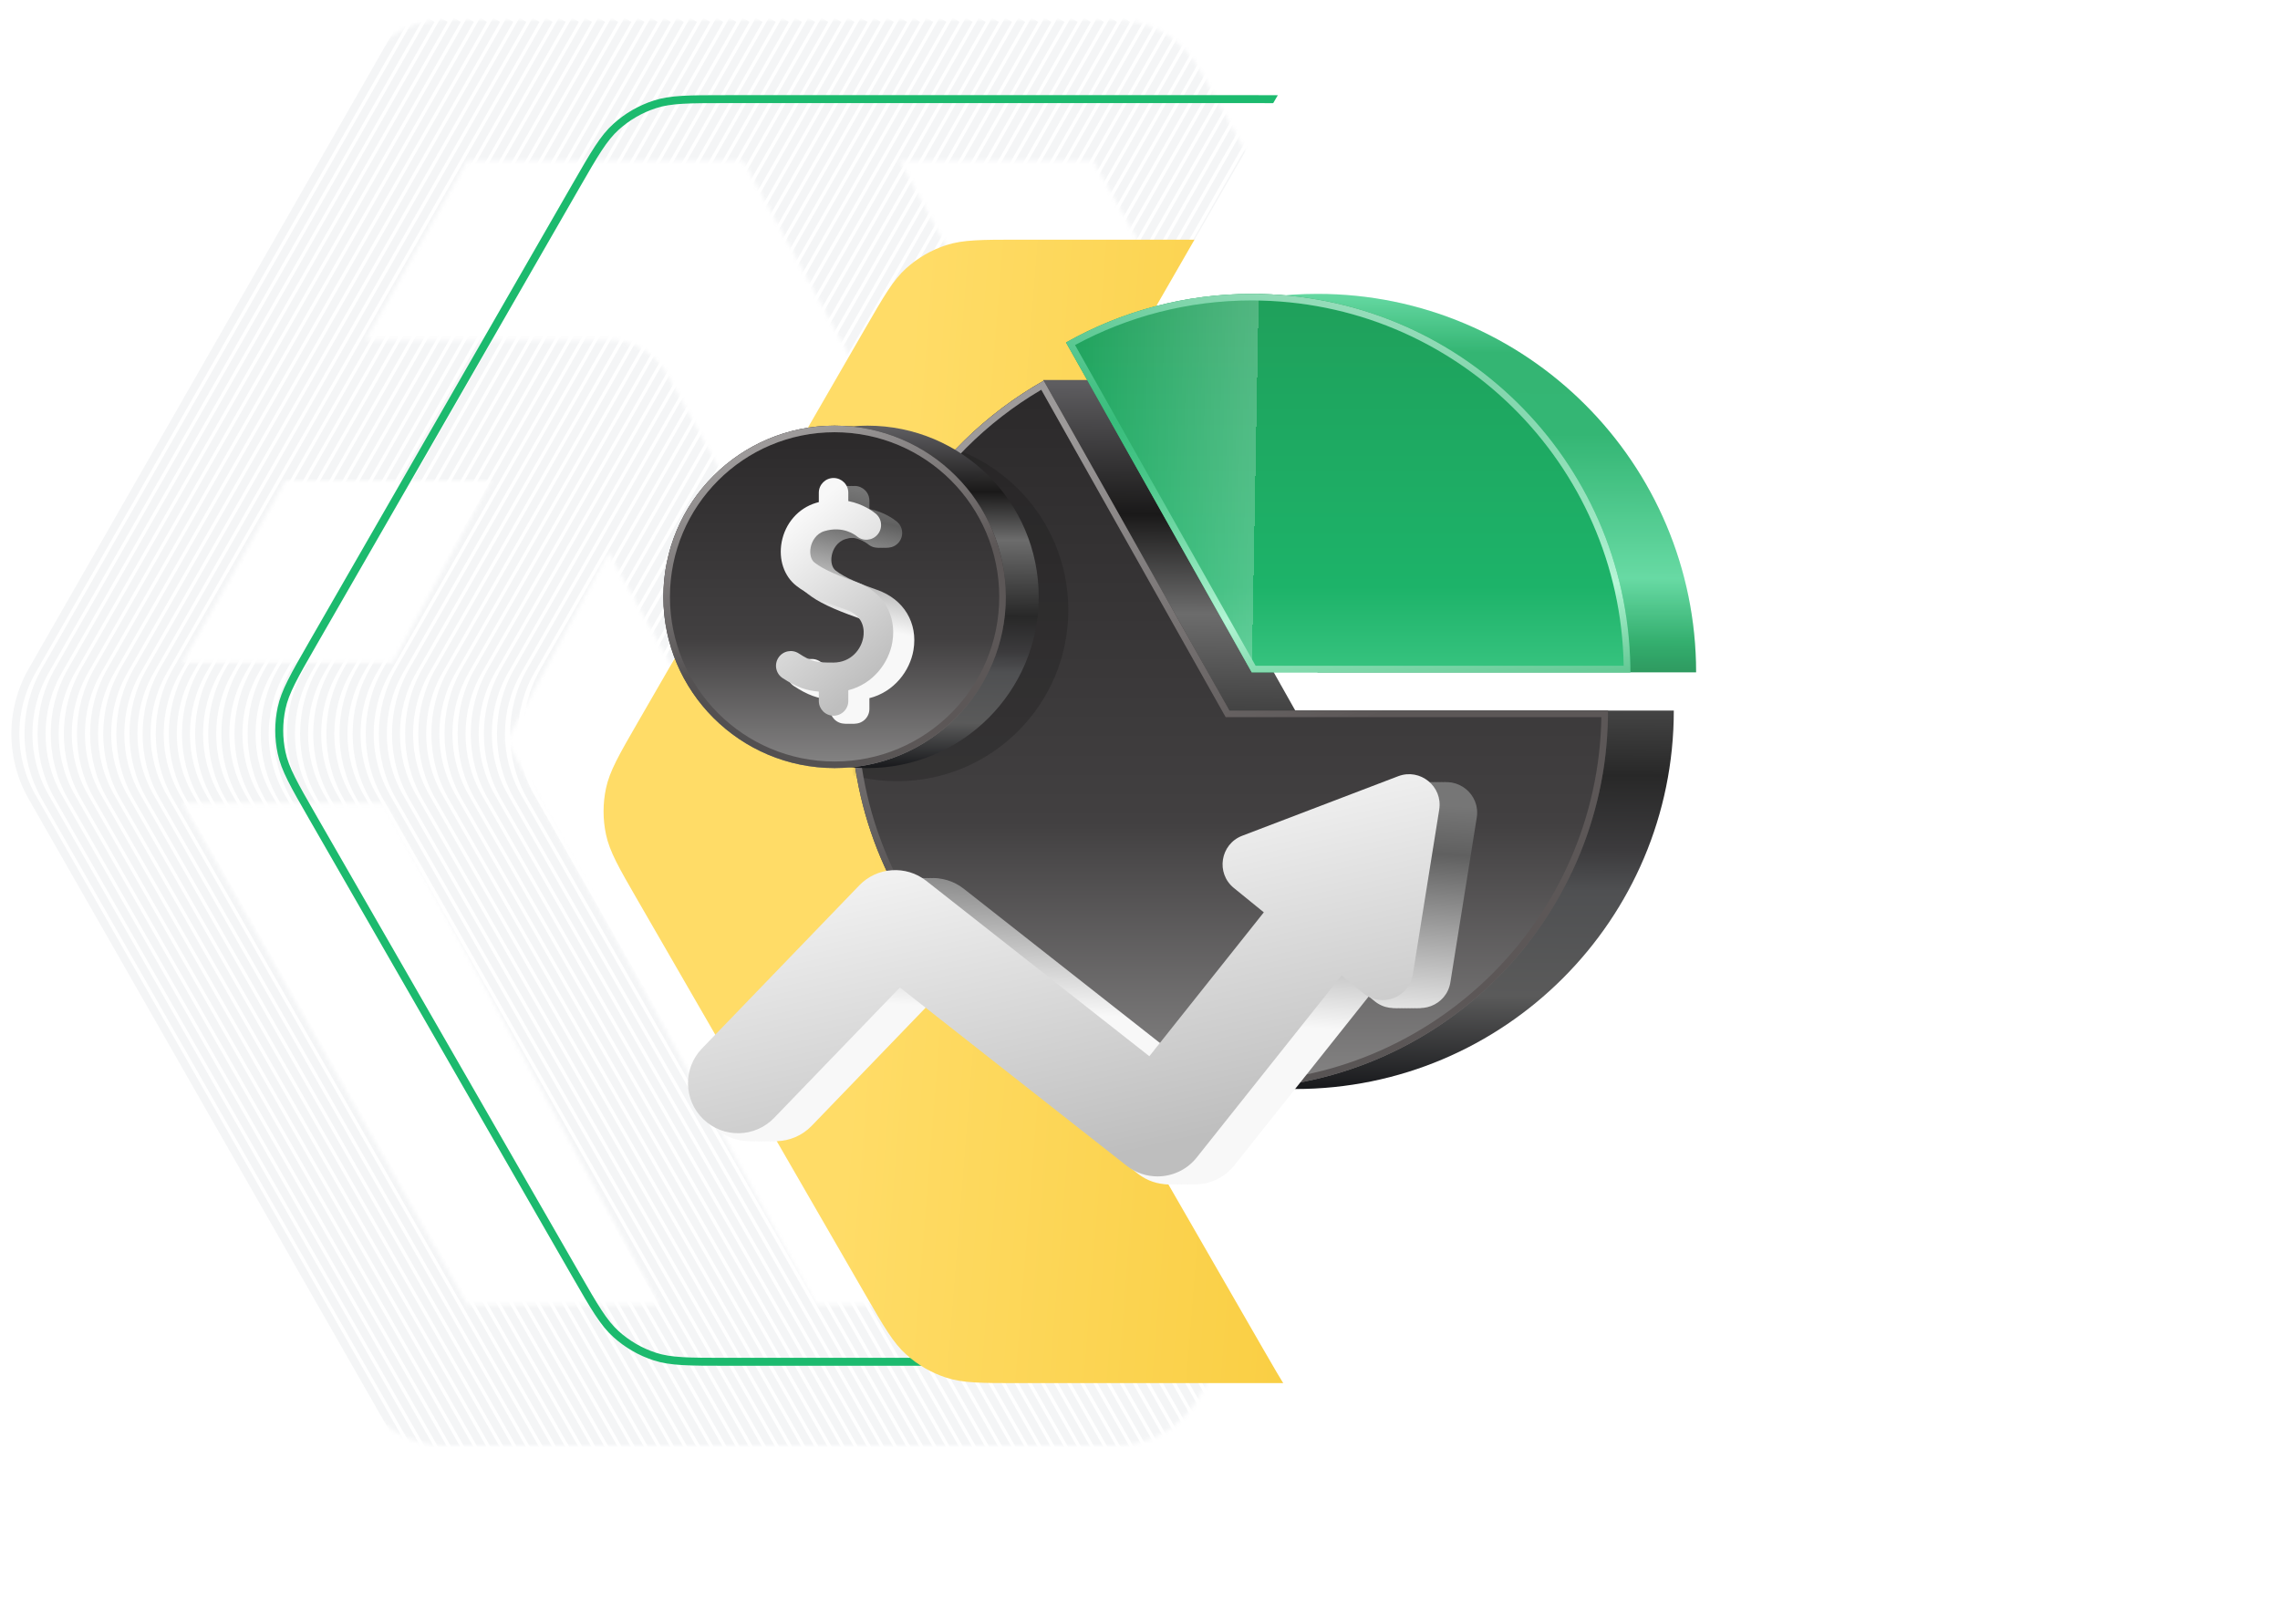 <svg width="574" height="409" viewBox="0 0 574 409" fill="none" xmlns="http://www.w3.org/2000/svg">
<mask id="mask0" mask-type="alpha" maskUnits="userSpaceOnUse" x="0" y="5" width="392" height="359">
<path fill-rule="evenodd" clip-rule="evenodd" d="M346.192 166.772L275.231 40.457L226.496 40.457C234.784 55.69 245.649 75.716 256.461 95.666C267.332 115.725 278.154 135.714 286.258 150.688C289.727 157.097 292.697 162.587 294.961 166.772L346.192 166.772ZM265.145 184.273C262.869 180.067 259.862 174.51 256.342 168.006C248.24 153.036 237.421 133.053 226.555 113.002C215.687 92.949 204.775 72.835 196.485 57.6C192.75 50.735 189.553 44.873 187.135 40.457L117.661 40.457L92.078 85.516L152.963 85.516C159.209 85.516 164.979 88.972 168.088 94.576L241.782 227.419L265.145 184.273ZM271.117 245.811L294.716 202.228L346.192 202.228L321.708 245.811L271.117 245.811ZM301.789 281.268L242.246 281.268C235.988 281.268 230.209 277.806 227.095 272.192C227.095 272.192 227.095 272.192 227.095 272.192L153.229 139.039L127.524 186.512L205.468 328.543L275.231 328.543L301.789 281.268ZM166.048 328.543L96.728 202.228L45.945 202.228L117.661 328.543L166.048 328.543ZM45.945 166.772L98.919 166.772L123.717 120.973L71.947 120.973L45.945 166.772ZM182.492 32.062C182.49 32.058 182.512 32.094 182.563 32.182C182.519 32.109 182.493 32.065 182.492 32.062ZM388.713 171.883C393.096 179.684 393.096 189.316 388.713 197.117L301.983 351.502C297.636 359.239 289.638 364 280.986 364L111.937 364C103.325 364 95.357 359.283 90.996 351.602L3.343 197.217C-1.114 189.366 -1.114 179.634 3.343 171.783L90.996 17.398C95.357 9.717 103.325 5 111.937 5L280.986 5C289.638 5 297.636 9.761 301.983 17.498L388.713 171.883Z" fill="#F7F7F7"/>
</mask>
<g mask="url(#mask0)">
<path d="M101.908 365L8.071 200.652C2.451 190.808 2.457 178.725 8.089 168.887L101.908 5M105.213 365L11.376 200.652C5.755 190.808 5.762 178.725 11.394 168.887L105.213 5M108.517 365L14.68 200.652C9.059 190.808 9.066 178.725 14.698 168.887L108.517 5M111.822 365L17.984 200.652C12.364 190.808 12.371 178.725 18.002 168.887L111.822 5M115.126 365L21.289 200.652C15.668 190.808 15.675 178.725 21.307 168.887L115.126 5M118.43 365L24.593 200.652C18.973 190.808 18.979 178.725 24.611 168.887L118.43 5M121.735 365L27.898 200.652C22.277 190.808 22.284 178.725 27.916 168.887L121.735 5M125.039 365L31.202 200.652C25.581 190.808 25.588 178.725 31.22 168.887L125.039 5M128.344 365L34.506 200.652C28.886 190.808 28.893 178.725 34.524 168.887L128.344 5M131.648 365L37.811 200.652C32.19 190.808 32.197 178.725 37.829 168.887L131.648 5M134.952 365L41.115 200.652C35.495 190.808 35.501 178.725 41.133 168.887L134.952 5M138.257 365L44.42 200.652C38.799 190.808 38.806 178.725 44.438 168.887L138.257 5M141.561 365L47.724 200.652C42.103 190.808 42.11 178.725 47.742 168.887L141.561 5M144.866 365L51.028 200.652C45.408 190.808 45.415 178.725 51.046 168.887L144.866 5M148.17 365L54.333 200.652C48.712 190.808 48.719 178.725 54.351 168.887L148.17 5M151.474 365L57.637 200.652C52.017 190.808 52.023 178.725 57.655 168.887L151.474 5M154.779 365L60.942 200.652C55.321 190.808 55.328 178.725 60.96 168.887L154.779 5M158.083 365L64.246 200.652C58.625 190.808 58.632 178.725 64.264 168.887L158.083 5M161.388 365L67.55 200.652C61.93 190.808 61.937 178.725 67.568 168.887L161.388 5M164.692 365L70.855 200.652C65.234 190.808 65.241 178.725 70.873 168.887L164.692 5M167.996 365L74.159 200.652C68.539 190.808 68.545 178.725 74.177 168.887L167.996 5M171.301 365L77.464 200.652C71.843 190.808 71.85 178.725 77.482 168.887L171.301 5M174.605 365L80.768 200.652C75.147 190.808 75.154 178.725 80.786 168.887L174.605 5M177.91 365L84.072 200.652C78.452 190.808 78.459 178.725 84.09 168.887L177.91 5M181.214 365L87.377 200.652C81.756 190.808 81.763 178.725 87.395 168.887L181.214 5M184.518 365L90.681 200.652C85.061 190.808 85.067 178.725 90.699 168.887L184.518 5M187.823 365L93.986 200.652C88.365 190.808 88.372 178.725 94.004 168.887L187.823 5M191.127 365L97.29 200.652C91.669 190.808 91.676 178.725 97.308 168.887L191.127 5M194.432 365L100.594 200.652C94.974 190.808 94.981 178.725 100.612 168.887L194.432 5M197.736 365L103.899 200.652C98.278 190.808 98.285 178.725 103.917 168.887L197.736 5M201.04 365L107.203 200.652C101.583 190.808 101.589 178.725 107.221 168.887L201.04 5M204.345 365L110.508 200.652C104.887 190.808 104.894 178.725 110.526 168.887L204.345 5M207.649 365L113.812 200.652C108.191 190.808 108.198 178.725 113.83 168.887L207.649 5M210.954 365L117.116 200.652C111.496 190.808 111.503 178.725 117.134 168.887L210.954 5M214.258 365L120.421 200.652C114.8 190.808 114.807 178.725 120.439 168.887L214.258 5M217.562 365L123.725 200.652C118.105 190.808 118.111 178.725 123.743 168.887L217.562 5M220.867 365L127.03 200.652C121.409 190.808 121.416 178.725 127.048 168.887L220.867 5M224.171 365L130.334 200.652C124.713 190.808 124.72 178.725 130.352 168.887L224.171 5M227.476 365L133.638 200.652C128.018 190.808 128.025 178.725 133.656 168.887L227.476 5M230.78 365L136.943 200.652C131.322 190.808 131.329 178.725 136.961 168.887L230.78 5M234.084 365L140.247 200.652C134.627 190.808 134.633 178.725 140.265 168.887L234.084 5M237.389 365L143.552 200.652C137.931 190.808 137.938 178.725 143.57 168.887L237.389 5M240.693 365L146.856 200.652C141.235 190.808 141.242 178.725 146.874 168.887L240.693 5M243.998 365L150.16 200.652C144.54 190.808 144.547 178.725 150.178 168.887L243.998 5M247.302 365L153.465 200.652C147.844 190.808 147.851 178.725 153.483 168.887L247.302 5M250.606 365L156.769 200.652C151.149 190.808 151.155 178.725 156.787 168.887L250.606 5M253.911 365L160.074 200.652C154.453 190.808 154.46 178.725 160.092 168.887L253.911 5M257.215 365L163.378 200.652C157.757 190.808 157.764 178.725 163.396 168.887L257.215 5M260.52 365L166.682 200.652C161.062 190.808 161.069 178.725 166.7 168.887L260.52 5M263.824 365L169.987 200.652C164.366 190.808 164.373 178.725 170.005 168.887L263.824 5M267.128 365L173.291 200.652C167.671 190.808 167.677 178.725 173.309 168.887L267.128 5M270.433 365L176.596 200.652C170.975 190.808 170.982 178.725 176.614 168.887L270.433 5M273.737 365L179.9 200.652C174.279 190.808 174.286 178.725 179.918 168.887L273.737 5M277.042 365L183.204 200.652C177.584 190.808 177.591 178.725 183.222 168.887L277.042 5M280.346 365L186.509 200.652C180.888 190.808 180.895 178.725 186.527 168.887L280.346 5M283.65 365L189.813 200.652C184.193 190.808 184.199 178.725 189.831 168.887L283.65 5M286.955 365L193.118 200.652C187.497 190.808 187.504 178.725 193.136 168.887L286.955 5M290.259 365L196.422 200.652C190.801 190.808 190.808 178.725 196.44 168.887L290.259 5M293.564 365L199.726 200.652C194.106 190.808 194.113 178.725 199.744 168.887L293.564 5M296.868 365L203.031 200.652C197.41 190.808 197.417 178.725 203.049 168.887L296.868 5M300.172 365L206.335 200.652C200.715 190.808 200.721 178.725 206.353 168.887L300.172 5M303.477 365L209.64 200.652C204.019 190.808 204.026 178.725 209.658 168.887L303.477 5M306.781 365L212.944 200.652C207.323 190.808 207.33 178.725 212.962 168.887L306.781 5M310.086 365L216.248 200.652C210.628 190.808 210.635 178.725 216.266 168.887L310.086 5M313.39 365L219.553 200.652C213.932 190.808 213.939 178.725 219.571 168.887L313.39 5M316.694 365L222.857 200.652C217.237 190.808 217.243 178.725 222.875 168.887L316.694 5M319.999 365L226.162 200.652C220.541 190.808 220.548 178.725 226.18 168.887L319.999 5M323.303 365L229.466 200.652C223.845 190.808 223.852 178.725 229.484 168.887L323.303 5M326.608 365L232.77 200.652C227.15 190.808 227.157 178.725 232.788 168.887L326.608 5M329.912 365L236.075 200.652C230.454 190.808 230.461 178.725 236.093 168.887L329.912 5M333.216 365L239.379 200.652C233.759 190.808 233.765 178.725 239.397 168.887L333.216 5M336.521 365L242.684 200.652C237.063 190.808 237.07 178.725 242.702 168.887L336.521 5M339.825 365L245.988 200.652C240.367 190.808 240.374 178.725 246.006 168.887L339.825 5M343.13 365L249.292 200.652C243.672 190.808 243.679 178.725 249.31 168.887L343.13 5M346.434 365L252.597 200.652C246.976 190.808 246.983 178.725 252.615 168.887L346.434 5M349.738 365L255.901 200.652C250.281 190.808 250.287 178.725 255.919 168.887L349.738 5M353.043 365L259.206 200.652C253.585 190.808 253.592 178.725 259.224 168.887L353.043 5M356.347 365L262.51 200.652C256.889 190.808 256.896 178.725 262.528 168.887L356.347 5M359.652 365L265.814 200.652C260.194 190.808 260.201 178.725 265.832 168.887L359.652 5M362.956 365L269.119 200.652C263.498 190.808 263.505 178.725 269.137 168.887L362.956 5M366.26 365L272.423 200.652C266.803 190.808 266.809 178.725 272.441 168.887L366.26 5M369.565 365L275.728 200.652C270.107 190.808 270.114 178.725 275.746 168.887L369.565 5M372.869 365L279.032 200.652C273.411 190.808 273.418 178.725 279.05 168.887L372.869 5M376.174 365L282.336 200.652C276.716 190.808 276.723 178.725 282.354 168.887L376.174 5M379.478 365L285.641 200.652C280.02 190.808 280.027 178.725 285.659 168.887L379.478 5M382.782 365L288.945 200.652C283.325 190.808 283.331 178.725 288.963 168.887L382.782 5M386.087 365L292.25 200.652C286.629 190.808 286.636 178.725 292.268 168.887L386.087 5M389.391 365L295.554 200.652C289.933 190.808 289.94 178.725 295.572 168.887L389.391 5M392.696 365L298.858 200.652C293.238 190.808 293.245 178.725 298.876 168.887L392.696 5M396 365L302.163 200.652C296.542 190.808 296.549 178.725 302.181 168.887L396 5" stroke="#5C677D" stroke-opacity="0.07" stroke-width="2"/>
</g>
<path d="M354.61 46.926L354.61 46.927L420.839 162.094C425.552 170.29 427.788 174.2 428.663 178.333C429.445 182.022 429.445 185.835 428.663 189.524C427.788 193.657 425.552 197.567 420.839 205.763L354.61 320.93C349.87 329.173 347.602 333.094 344.45 335.939C341.637 338.478 338.32 340.397 334.716 341.57C330.679 342.884 326.149 342.896 316.641 342.896L182.908 342.896C173.4 342.896 168.87 342.884 164.833 341.57C161.229 340.397 157.912 338.478 155.099 335.939C151.947 333.094 149.679 329.173 144.939 320.93L78.71 205.763C73.997 197.567 71.761 193.657 70.886 189.524C70.104 185.835 70.104 182.022 70.886 178.333C71.761 174.2 73.997 170.29 78.71 162.094L144.939 46.927C149.679 38.684 151.947 34.763 155.099 31.918C157.912 29.379 161.229 27.46 164.833 26.287C168.87 24.973 173.4 24.962 182.908 24.962L316.641 24.962C326.149 24.962 330.679 24.973 334.716 26.287C338.32 27.46 341.637 29.379 344.45 31.918C347.591 34.753 349.854 38.657 354.56 46.84C354.577 46.869 354.593 46.897 354.61 46.926Z" stroke="#1CBA6E" stroke-width="2"/>
<g filter="url(#filter0_d)">
<path d="M217.788 305.861L160.55 206.704C155.84 198.544 153.485 194.464 152.563 190.127C151.747 186.29 151.747 182.324 152.563 178.486C153.485 174.149 155.84 170.069 160.55 161.91L217.788 62.752C222.499 54.59 224.855 50.51 228.151 47.542C231.067 44.916 234.502 42.932 238.234 41.719C242.452 40.349 247.164 40.349 256.588 40.349L366.754 40.349C376.177 40.349 380.889 40.349 385.107 41.719C388.839 42.932 392.275 44.916 395.191 47.542C398.487 50.51 400.842 54.59 405.553 62.752L462.792 161.91C467.502 170.069 469.857 174.149 470.779 178.486C471.594 182.323 471.594 186.29 470.779 190.127C469.857 194.464 467.502 198.544 462.792 206.704L405.553 305.861C400.842 314.023 398.487 318.104 395.191 321.071C392.275 323.697 388.839 325.681 385.107 326.894C380.889 328.264 376.177 328.264 366.754 328.264L256.588 328.264C247.164 328.264 242.452 328.264 238.234 326.894C234.502 325.681 231.067 323.697 228.151 321.071C224.855 318.104 222.499 314.023 217.788 305.861L217.788 305.861Z" fill="url(#paint0_linear)"/>
</g>
<path d="M317.82 339.348L243.657 210.548C238.297 201.24 235.617 196.585 234.568 191.639C233.64 187.262 233.64 182.738 234.568 178.361C235.617 173.415 238.297 168.76 243.657 159.452L317.82 30.652C323.2 21.307 325.89 16.635 329.658 13.237C332.992 10.23 336.921 7.958 341.191 6.57C346.016 5 351.407 5 362.19 5L522.116 5C540.037 5 548.998 5 555.843 8.488C561.864 11.556 566.76 16.451 569.828 22.472C573.316 29.317 573.316 38.278 573.316 56.2L573.316 185L573.316 313.8C573.316 331.722 573.316 340.683 569.828 347.528C566.76 353.549 561.864 358.444 555.843 361.512C548.998 365 540.037 365 522.116 365L362.19 365C351.407 365 346.016 365 341.191 363.43C336.921 362.042 332.992 359.77 329.658 356.763C325.89 353.365 323.2 348.693 317.82 339.348Z" fill="white"/>
<path d="M421.388 178.913C421.388 231.546 378.723 274.211 326.09 274.211C273.462 274.211 230.797 231.546 230.797 178.913C230.797 143.276 250.36 112.208 279.331 95.862L326.09 178.913H421.388Z" fill="url(#paint1_linear)"/>
<path d="M262.637 95.68H279.198L287.892 109.757L263.879 116.381L262.637 95.68Z" fill="url(#paint2_linear)"/>
<path d="M404.828 178.913C404.828 231.546 362.163 274.211 309.53 274.211C256.903 274.211 214.237 231.546 214.237 178.913C214.237 143.277 233.8 112.208 262.771 95.862L309.53 178.913H404.828Z" fill="url(#paint3_linear)"/>
<mask id="mask1" mask-type="alpha" maskUnits="userSpaceOnUse" x="214" y="95" width="191" height="180">
<path d="M404.828 178.913C404.828 231.546 362.163 274.211 309.53 274.211C256.903 274.211 214.237 231.546 214.237 178.913C214.237 143.277 233.8 112.208 262.771 95.862L309.53 178.913H404.828Z" fill="url(#paint4_linear)"/>
</mask>
<g mask="url(#mask1)">
<path d="M225.844 196.711C249.653 196.711 268.954 177.409 268.954 153.6C268.954 129.791 249.653 110.49 225.844 110.49C202.034 110.49 182.733 129.791 182.733 153.6C182.733 177.409 202.034 196.711 225.844 196.711Z" fill="#171717" fill-opacity="0.25"/>
</g>
<path fill-rule="evenodd" clip-rule="evenodd" d="M309.53 178.913L262.771 95.862C262.29 96.133 261.812 96.409 261.336 96.688C233.156 113.241 214.237 143.868 214.237 178.913C214.237 231.546 256.903 274.211 309.53 274.211C361.61 274.211 403.93 232.438 404.814 180.569C404.824 180.018 404.828 179.466 404.828 178.913H309.53ZM403.158 180.569H308.562L262.149 98.132C234.469 114.403 215.893 144.49 215.893 178.913C215.893 230.631 257.817 272.555 309.53 272.555C360.696 272.555 402.274 231.523 403.158 180.569Z" fill="url(#paint5_linear)"/>
<path fill-rule="evenodd" clip-rule="evenodd" d="M309.53 178.913L262.771 95.862C262.29 96.133 261.812 96.409 261.336 96.688C233.156 113.241 214.237 143.868 214.237 178.913C214.237 231.546 256.903 274.211 309.53 274.211C361.61 274.211 403.93 232.438 404.814 180.569C404.824 180.018 404.828 179.466 404.828 178.913H309.53ZM403.158 180.569H308.562L262.149 98.132C234.469 114.403 215.893 144.49 215.893 178.913C215.893 230.631 257.817 272.555 309.53 272.555C360.696 272.555 402.274 231.523 403.158 180.569Z" fill="url(#paint6_linear)"/>
<path d="M427 169.293H331.703L284.943 86.242C298.758 78.447 314.711 74 331.703 74C384.335 73.999 427 116.665 427 169.293Z" fill="url(#paint7_linear)"/>
<path d="M427 169.293H331.703L284.943 86.242C298.758 78.447 314.711 74 331.703 74C384.335 73.999 427 116.665 427 169.293Z" fill="white" fill-opacity="0.1"/>
<path d="M410.44 169.293H315.142L268.383 86.242C282.198 78.447 298.151 74 315.142 74C367.775 73.999 410.44 116.665 410.44 169.293Z" fill="url(#paint8_linear)"/>
<path d="M410.44 169.293H315.142L268.383 86.242C282.198 78.447 298.151 74 315.142 74C367.775 73.999 410.44 116.665 410.44 169.293Z" fill="url(#paint9_linear)" fill-opacity="0.23"/>
<path fill-rule="evenodd" clip-rule="evenodd" d="M410.426 167.637C409.542 115.773 367.222 73.999 315.142 74C298.742 74 283.309 78.143 269.832 85.441C269.397 85.676 268.965 85.915 268.534 86.157C268.483 86.185 268.433 86.213 268.383 86.242L315.142 169.293H410.44C410.44 168.739 410.435 168.187 410.426 167.637ZM408.769 167.637C407.886 116.687 366.307 75.656 315.142 75.656C299.034 75.656 283.88 79.722 270.645 86.884L316.11 167.637H408.769Z" fill="url(#paint10_linear)"/>
<path fill-rule="evenodd" clip-rule="evenodd" d="M410.426 167.637C409.542 115.773 367.222 73.999 315.142 74C298.742 74 283.309 78.143 269.832 85.441C269.397 85.676 268.965 85.915 268.534 86.157C268.483 86.185 268.433 86.213 268.383 86.242L315.142 169.293H410.44C410.44 168.739 410.435 168.187 410.426 167.637ZM408.769 167.637C407.886 116.687 366.307 75.656 315.142 75.656C299.034 75.656 283.88 79.722 270.645 86.884L316.11 167.637H408.769Z" fill="url(#paint11_linear)"/>
<g filter="url(#filter1_d)">
<path d="M352.82 195.452L313.566 210.438C308.034 212.55 306.863 219.858 311.458 223.593L319 229.723L290.179 265.953L234.01 221.786C228.924 217.788 221.637 218.287 217.145 222.945L177.567 263.987C172.734 268.998 172.879 276.978 177.89 281.81C182.901 286.643 190.881 286.498 195.713 281.487L227.383 248.645L284.449 293.518C286.758 295.334 289.505 296.215 292.232 296.215C295.942 296.214 299.618 294.584 302.105 291.456L338.564 245.623L344.068 250.097C348.663 253.832 355.579 251.191 356.515 245.344L363.158 203.855C364.095 198.009 358.352 193.341 352.82 195.452Z" fill="url(#paint12_linear)"/>
<path d="M353.648 195.452L314.395 210.438C308.862 212.55 307.691 219.858 312.286 223.593L319.828 229.723L291.007 265.953L234.838 221.786C229.752 217.788 222.465 218.287 217.973 222.945L178.395 263.987C173.562 268.998 173.707 276.978 178.719 281.81C183.729 286.643 191.709 286.498 196.541 281.487L228.211 248.645L285.277 293.518C287.586 295.334 290.333 296.215 293.06 296.215C296.77 296.214 300.446 294.584 302.933 291.456L339.392 245.623L344.896 250.097C349.491 253.832 356.407 251.191 357.343 245.344L363.986 203.855C364.923 198.009 359.18 193.341 353.648 195.452Z" fill="url(#paint13_linear)"/>
<path d="M354.476 195.452L315.223 210.438C309.69 212.55 308.519 219.858 313.114 223.593L320.656 229.723L291.835 265.953L235.666 221.786C230.58 217.788 223.293 218.287 218.801 222.945L179.223 263.987C174.39 268.998 174.535 276.978 179.547 281.81C184.557 286.643 192.537 286.498 197.369 281.487L229.039 248.645L286.105 293.518C288.414 295.334 291.161 296.215 293.888 296.215C297.598 296.214 301.274 294.584 303.761 291.456L340.22 245.623L345.724 250.097C350.32 253.832 357.235 251.191 358.171 245.344L364.814 203.855C365.751 198.009 360.008 193.341 354.476 195.452Z" fill="url(#paint14_linear)"/>
<path d="M355.304 195.452L316.051 210.438C310.518 212.55 309.347 219.858 313.942 223.593L321.484 229.723L292.663 265.953L236.494 221.786C231.408 217.788 224.121 218.287 219.629 222.945L180.051 263.987C175.218 268.998 175.363 276.978 180.375 281.81C185.385 286.643 193.365 286.498 198.197 281.487L229.867 248.645L286.933 293.518C289.242 295.334 291.989 296.215 294.716 296.215C298.426 296.214 302.102 294.584 304.589 291.456L341.048 245.623L346.552 250.097C351.148 253.832 358.063 251.191 358.999 245.344L365.642 203.855C366.579 198.009 360.836 193.341 355.304 195.452Z" fill="url(#paint15_linear)"/>
<path d="M356.132 195.452L316.879 210.438C311.346 212.55 310.175 219.858 314.77 223.593L322.312 229.723L293.491 265.953L237.322 221.786C232.236 217.788 224.949 218.287 220.457 222.945L180.879 263.987C176.046 268.998 176.191 276.978 181.203 281.81C186.213 286.643 194.193 286.498 199.025 281.487L230.695 248.645L287.761 293.518C290.07 295.334 292.817 296.215 295.544 296.215C299.254 296.214 302.93 294.584 305.417 291.456L341.876 245.623L347.38 250.097C351.976 253.832 358.891 251.191 359.827 245.344L366.47 203.855C367.407 198.009 361.664 193.341 356.132 195.452Z" fill="url(#paint16_linear)"/>
<path d="M356.96 195.452L317.707 210.438C312.174 212.55 311.003 219.858 315.598 223.593L323.14 229.723L294.319 265.953L238.15 221.786C233.064 217.788 225.777 218.287 221.285 222.945L181.707 263.987C176.874 268.998 177.019 276.978 182.031 281.81C187.041 286.643 195.021 286.498 199.853 281.487L231.523 248.645L288.589 293.518C290.899 295.334 293.645 296.215 296.372 296.215C300.082 296.214 303.758 294.584 306.245 291.456L342.704 245.623L348.208 250.097C352.804 253.832 359.719 251.191 360.655 245.344L367.298 203.855C368.235 198.009 362.492 193.341 356.96 195.452Z" fill="url(#paint17_linear)"/>
<path d="M357.788 195.452L318.535 210.438C313.002 212.55 311.831 219.858 316.427 223.593L323.968 229.723L295.147 265.953L238.978 221.786C233.892 217.788 226.605 218.287 222.113 222.945L182.535 263.987C177.702 268.998 177.847 276.978 182.859 281.81C187.869 286.643 195.849 286.498 200.681 281.487L232.351 248.645L289.417 293.518C291.727 295.334 294.473 296.215 297.2 296.215C300.91 296.214 304.586 294.584 307.073 291.456L343.532 245.623L349.036 250.097C353.632 253.832 360.547 251.191 361.483 245.344L368.126 203.855C369.063 198.009 363.32 193.341 357.788 195.452Z" fill="url(#paint18_linear)"/>
<path d="M358.616 195.452L319.363 210.438C313.83 212.55 312.659 219.858 317.255 223.593L324.796 229.723L295.975 265.953L239.806 221.786C234.72 217.788 227.433 218.287 222.941 222.945L183.363 263.987C178.53 268.998 178.676 276.978 183.687 281.81C188.697 286.643 196.677 286.498 201.509 281.487L233.179 248.645L290.245 293.518C292.555 295.334 295.301 296.215 298.028 296.215C301.738 296.214 305.414 294.584 307.901 291.456L344.36 245.623L349.864 250.097C354.46 253.832 361.375 251.191 362.311 245.344L368.954 203.855C369.891 198.009 364.148 193.341 358.616 195.452Z" fill="url(#paint19_linear)"/>
<path d="M359.444 195.452L320.191 210.438C314.658 212.55 313.487 219.858 318.083 223.593L325.624 229.723L296.803 265.953L240.634 221.786C235.548 217.788 228.261 218.287 223.769 222.945L184.191 263.987C179.358 268.998 179.504 276.978 184.515 281.81C189.525 286.643 197.505 286.498 202.337 281.487L234.007 248.645L291.073 293.518C293.383 295.334 296.129 296.215 298.856 296.215C302.566 296.214 306.242 294.584 308.729 291.456L345.188 245.623L350.692 250.097C355.288 253.832 362.203 251.191 363.139 245.344L369.782 203.855C370.719 198.009 364.976 193.341 359.444 195.452Z" fill="url(#paint20_linear)"/>
</g>
<path d="M351.992 195.452L312.738 210.438C307.206 212.55 306.035 219.858 310.63 223.593L318.172 229.723L289.351 265.953L233.182 221.786C228.096 217.788 220.808 218.287 216.317 222.945L176.739 263.987C171.906 268.998 172.051 276.978 177.062 281.81C182.073 286.643 190.053 286.498 194.885 281.487L226.555 248.645L283.621 293.518C285.93 295.334 288.677 296.215 291.404 296.215C295.114 296.214 298.789 294.584 301.276 291.456L337.736 245.623L343.24 250.097C347.835 253.832 354.75 251.191 355.687 245.344L362.33 203.855C363.267 198.009 357.523 193.341 351.992 195.452Z" fill="url(#paint21_linear)"/>
<path d="M218.39 193.398C242.2 193.398 261.501 174.097 261.501 150.288C261.501 126.479 242.2 107.178 218.39 107.178C194.581 107.178 175.28 126.479 175.28 150.288C175.28 174.097 194.581 193.398 218.39 193.398Z" fill="url(#paint22_linear)"/>
<path d="M210.11 193.398C233.919 193.398 253.22 174.097 253.22 150.288C253.22 126.479 233.919 107.178 210.11 107.178C186.301 107.178 167 126.479 167 150.288C167 174.097 186.301 193.398 210.11 193.398Z" fill="url(#paint23_linear)"/>
<path fill-rule="evenodd" clip-rule="evenodd" d="M210.11 191.742C233.005 191.742 251.564 173.183 251.564 150.288C251.564 127.394 233.005 108.834 210.11 108.834C187.216 108.834 168.656 127.394 168.656 150.288C168.656 173.183 187.216 191.742 210.11 191.742ZM253.22 150.288C253.22 174.097 233.919 193.398 210.11 193.398C186.301 193.398 167 174.097 167 150.288C167 126.479 186.301 107.178 210.11 107.178C233.919 107.178 253.22 126.479 253.22 150.288Z" fill="url(#paint24_linear)"/>
<path fill-rule="evenodd" clip-rule="evenodd" d="M210.11 191.742C233.005 191.742 251.564 173.183 251.564 150.288C251.564 127.394 233.005 108.834 210.11 108.834C187.216 108.834 168.656 127.394 168.656 150.288C168.656 173.183 187.216 191.742 210.11 191.742ZM253.22 150.288C253.22 174.097 233.919 193.398 210.11 193.398C186.301 193.398 167 174.097 167 150.288C167 126.479 186.301 107.178 210.11 107.178C233.919 107.178 253.22 126.479 253.22 150.288Z" fill="url(#paint25_linear)"/>
<g filter="url(#filter2_d)">
<path d="M216.395 146.553C212.555 145.196 208.303 143.553 205.889 141.659C204.993 140.956 204.61 139.468 204.911 137.868C205.209 136.287 206.278 134.372 208.386 133.737C213.094 132.319 216.218 134.764 216.559 135.048C218.134 136.359 220.475 136.144 221.785 134.569C223.096 132.993 222.882 130.653 221.306 129.342C220.64 128.789 218.16 126.909 214.391 126.17V124.07C214.391 122.02 212.73 120.359 210.68 120.359C208.631 120.359 206.97 122.02 206.97 124.07V126.429C206.73 126.49 206.49 126.557 206.246 126.63C201.819 127.964 198.513 131.743 197.617 136.494C196.796 140.853 198.21 145.069 201.308 147.499C203.935 149.56 207.59 151.313 213.922 153.551C218.525 155.179 218.423 158.918 218.166 160.451C217.652 163.505 215.083 166.806 210.656 166.836C206.541 166.862 205.145 166.641 201.933 164.539C200.218 163.417 197.917 163.897 196.795 165.613C195.673 167.328 196.154 169.629 197.869 170.751C201.429 173.079 203.936 173.892 206.97 174.15V176.506C206.97 178.555 208.631 180.217 210.681 180.217C212.73 180.217 214.392 178.555 214.392 176.506V173.796C220.615 172.23 224.604 166.918 225.485 161.681C226.633 154.849 223.065 148.911 216.395 146.553Z" fill="url(#paint26_linear)"/>
<path d="M217.223 146.553C213.383 145.196 209.131 143.553 206.717 141.659C205.822 140.956 205.438 139.468 205.739 137.868C206.037 136.287 207.106 134.372 209.214 133.737C213.922 132.319 217.046 134.764 217.387 135.048C218.962 136.359 221.303 136.144 222.613 134.569C223.924 132.993 223.71 130.653 222.134 129.342C221.468 128.789 218.988 126.909 215.219 126.17V124.07C215.219 122.02 213.558 120.359 211.508 120.359C209.459 120.359 207.798 122.02 207.798 124.07V126.429C207.558 126.49 207.318 126.557 207.074 126.63C202.647 127.964 199.341 131.743 198.445 136.494C197.624 140.853 199.038 145.069 202.136 147.499C204.763 149.56 208.418 151.313 214.75 153.551C219.353 155.179 219.251 158.918 218.994 160.451C218.48 163.505 215.911 166.806 211.484 166.836C207.369 166.862 205.973 166.641 202.761 164.539C201.046 163.417 198.745 163.897 197.623 165.613C196.501 167.328 196.982 169.629 198.697 170.751C202.257 173.079 204.764 173.892 207.798 174.15V176.506C207.798 178.555 209.459 180.217 211.509 180.217C213.558 180.217 215.22 178.555 215.22 176.506V173.796C221.443 172.23 225.432 166.918 226.313 161.681C227.461 154.849 223.893 148.911 217.223 146.553Z" fill="url(#paint27_linear)"/>
<path d="M218.051 146.553C214.211 145.196 209.959 143.553 207.545 141.659C206.65 140.956 206.266 139.468 206.567 137.868C206.865 136.287 207.934 134.372 210.043 133.737C214.75 132.319 217.874 134.764 218.215 135.048C219.79 136.359 222.131 136.144 223.442 134.569C224.752 132.993 224.538 130.653 222.962 129.342C222.296 128.789 219.816 126.909 216.047 126.17V124.07C216.047 122.02 214.386 120.359 212.337 120.359C210.287 120.359 208.626 122.02 208.626 124.07V126.429C208.386 126.49 208.146 126.557 207.902 126.63C203.475 127.964 200.169 131.743 199.273 136.494C198.452 140.853 199.866 145.069 202.965 147.499C205.591 149.56 209.246 151.313 215.578 153.551C220.181 155.179 220.079 158.918 219.822 160.451C219.308 163.505 216.739 166.806 212.312 166.836C208.197 166.862 206.801 166.641 203.589 164.539C201.874 163.417 199.573 163.897 198.451 165.613C197.329 167.328 197.81 169.629 199.525 170.751C203.085 173.079 205.592 173.892 208.626 174.15V176.506C208.626 178.555 210.287 180.217 212.337 180.217C214.387 180.217 216.048 178.555 216.048 176.506V173.796C222.271 172.23 226.261 166.918 227.141 161.681C228.289 154.849 224.721 148.911 218.051 146.553Z" fill="url(#paint28_linear)"/>
<path d="M218.879 146.553C215.039 145.196 210.787 143.553 208.373 141.659C207.478 140.956 207.094 139.468 207.395 137.868C207.693 136.287 208.762 134.372 210.871 133.737C215.578 132.319 218.702 134.764 219.043 135.048C220.618 136.359 222.959 136.144 224.27 134.569C225.58 132.993 225.366 130.653 223.79 129.342C223.124 128.789 220.644 126.909 216.875 126.17V124.07C216.875 122.02 215.214 120.359 213.165 120.359C211.115 120.359 209.454 122.02 209.454 124.07V126.429C209.214 126.49 208.974 126.557 208.73 126.63C204.303 127.964 200.997 131.743 200.101 136.494C199.28 140.853 200.694 145.069 203.793 147.499C206.419 149.56 210.074 151.313 216.406 153.551C221.009 155.179 220.907 158.918 220.65 160.451C220.136 163.505 217.567 166.806 213.14 166.836C209.025 166.862 207.629 166.641 204.417 164.539C202.702 163.417 200.401 163.897 199.279 165.613C198.157 167.328 198.638 169.629 200.353 170.751C203.913 173.079 206.42 173.892 209.454 174.15V176.506C209.454 178.555 211.115 180.217 213.165 180.217C215.215 180.217 216.876 178.555 216.876 176.506V173.796C223.099 172.23 227.089 166.918 227.969 161.681C229.117 154.849 225.549 148.911 218.879 146.553Z" fill="url(#paint29_linear)"/>
</g>
<path d="M215.567 146.553C211.727 145.196 207.475 143.553 205.061 141.659C204.165 140.956 203.782 139.468 204.083 137.868C204.381 136.287 205.45 134.372 207.558 133.737C212.265 132.319 215.39 134.764 215.731 135.048C217.306 136.359 219.647 136.144 220.957 134.569C222.268 132.993 222.053 130.653 220.478 129.342C219.812 128.789 217.332 126.909 213.563 126.17V124.07C213.563 122.02 211.902 120.359 209.852 120.359C207.803 120.359 206.141 122.02 206.141 124.07V126.429C205.902 126.49 205.662 126.557 205.418 126.63C200.991 127.964 197.684 131.743 196.789 136.494C195.968 140.853 197.382 145.069 200.48 147.499C203.107 149.56 206.761 151.313 213.094 153.551C217.697 155.179 217.595 158.918 217.338 160.451C216.824 163.505 214.255 166.806 209.828 166.836C205.712 166.862 204.317 166.641 201.105 164.539C199.39 163.417 197.089 163.897 195.967 165.613C194.845 167.328 195.326 169.629 197.041 170.751C200.6 173.079 203.108 173.892 206.142 174.15V176.506C206.142 178.555 207.803 180.217 209.853 180.217C211.902 180.217 213.564 178.555 213.564 176.506V173.796C219.787 172.23 223.776 166.918 224.657 161.681C225.805 154.849 222.237 148.911 215.567 146.553Z" fill="url(#paint30_linear)"/>
<defs>
<filter id="filter0_d" x="91.951" y="0.349" width="439.439" height="407.916" filterUnits="userSpaceOnUse" color-interpolation-filters="sRGB">
<feFlood flood-opacity="0" result="BackgroundImageFix"/>
<feColorMatrix in="SourceAlpha" type="matrix" values="0 0 0 0 0 0 0 0 0 0 0 0 0 0 0 0 0 0 127 0"/>
<feOffset dy="20"/>
<feGaussianBlur stdDeviation="30"/>
<feColorMatrix type="matrix" values="0 0 0 0 0.945 0 0 0 0 0.733 0 0 0 0 0.059 0 0 0 0.25 0"/>
<feBlend mode="normal" in2="BackgroundImageFix" result="effect1_dropShadow"/>
<feBlend mode="normal" in="SourceGraphic" in2="effect1_dropShadow" result="shape"/>
</filter>
<filter id="filter1_d" x="174.035" y="194.936" width="197.848" height="103.279" filterUnits="userSpaceOnUse" color-interpolation-filters="sRGB">
<feFlood flood-opacity="0" result="BackgroundImageFix"/>
<feColorMatrix in="SourceAlpha" type="matrix" values="0 0 0 0 0 0 0 0 0 0 0 0 0 0 0 0 0 0 127 0"/>
<feOffset dx="2" dy="2"/>
<feColorMatrix type="matrix" values="0 0 0 0 0 0 0 0 0 0 0 0 0 0 0 0 0 0 0.15 0"/>
<feBlend mode="normal" in2="BackgroundImageFix" result="effect1_dropShadow"/>
<feBlend mode="normal" in="SourceGraphic" in2="effect1_dropShadow" result="shape"/>
</filter>
<filter id="filter2_d" x="196.189" y="120.359" width="33.992" height="61.858" filterUnits="userSpaceOnUse" color-interpolation-filters="sRGB">
<feFlood flood-opacity="0" result="BackgroundImageFix"/>
<feColorMatrix in="SourceAlpha" type="matrix" values="0 0 0 0 0 0 0 0 0 0 0 0 0 0 0 0 0 0 127 0"/>
<feOffset dx="2" dy="2"/>
<feColorMatrix type="matrix" values="0 0 0 0 0 0 0 0 0 0 0 0 0 0 0 0 0 0 0.15 0"/>
<feBlend mode="normal" in2="BackgroundImageFix" result="effect1_dropShadow"/>
<feBlend mode="normal" in="SourceGraphic" in2="effect1_dropShadow" result="shape"/>
</filter>
<linearGradient id="paint0_linear" x1="230.758" y1="44.247" x2="530.622" y2="68.195" gradientUnits="userSpaceOnUse">
<stop stop-color="#FFDC67"/>
<stop offset="1" stop-color="#F0B90B"/>
</linearGradient>
<linearGradient id="paint1_linear" x1="267.32" y1="96.4" x2="266.078" y2="274.202" gradientUnits="userSpaceOnUse">
<stop stop-color="#5E5D60"/>
<stop offset="0.185" stop-color="#1A1919"/>
<stop offset="0.326" stop-color="#6C6C6C"/>
<stop offset="0.55" stop-color="#282828"/>
<stop offset="0.656" stop-color="#3C3B3D"/>
<stop offset="0.714" stop-color="#4F5052"/>
<stop offset="0.864" stop-color="#5A5A5A"/>
<stop offset="1" stop-color="#16171A"/>
</linearGradient>
<linearGradient id="paint2_linear" x1="267.32" y1="96.4" x2="266.078" y2="274.202" gradientUnits="userSpaceOnUse">
<stop stop-color="#5E5D60"/>
<stop offset="0.185" stop-color="#1A1919"/>
<stop offset="0.326" stop-color="#6C6C6C"/>
<stop offset="0.55" stop-color="#282828"/>
<stop offset="0.656" stop-color="#3C3B3D"/>
<stop offset="0.714" stop-color="#4F5052"/>
<stop offset="0.864" stop-color="#5A5A5A"/>
<stop offset="1" stop-color="#16171A"/>
</linearGradient>
<linearGradient id="paint3_linear" x1="309.533" y1="95.89" x2="309.533" y2="274.21" gradientUnits="userSpaceOnUse">
<stop stop-color="#2B292A"/>
<stop offset="0.624" stop-color="#424041"/>
<stop offset="1" stop-color="#868585"/>
</linearGradient>
<linearGradient id="paint4_linear" x1="309.533" y1="95.89" x2="309.533" y2="274.21" gradientUnits="userSpaceOnUse">
<stop stop-color="#2B292A"/>
<stop offset="0.624" stop-color="#424041"/>
<stop offset="1" stop-color="#868585"/>
</linearGradient>
<linearGradient id="paint5_linear" x1="387.541" y1="100.824" x2="267.602" y2="291.503" gradientUnits="userSpaceOnUse">
<stop offset="0.671" stop-color="#5C5757"/>
<stop offset="0.926" stop-color="#514F50"/>
<stop offset="1" stop-color="#363435"/>
</linearGradient>
<linearGradient id="paint6_linear" x1="284.673" y1="100.601" x2="320.338" y2="190.421" gradientUnits="userSpaceOnUse">
<stop stop-color="white" stop-opacity="0.4"/>
<stop offset="1" stop-color="white" stop-opacity="0"/>
</linearGradient>
<linearGradient id="paint7_linear" x1="313.811" y1="73.691" x2="313.556" y2="169.292" gradientUnits="userSpaceOnUse">
<stop stop-color="#56D599"/>
<stop offset="0.156" stop-color="#1EAD64"/>
<stop offset="0.371" stop-color="#1EAE65"/>
<stop offset="0.75" stop-color="#57D69A"/>
<stop offset="0.917" stop-color="#1EA65F"/>
<stop offset="1" stop-color="#178E4E"/>
</linearGradient>
<linearGradient id="paint8_linear" x1="339.411" y1="74" x2="339.411" y2="203.538" gradientUnits="userSpaceOnUse">
<stop stop-color="#1FA05B"/>
<stop offset="0.569" stop-color="#1DB369"/>
<stop offset="1" stop-color="#62DDA3"/>
</linearGradient>
<linearGradient id="paint9_linear" x1="359.93" y1="118.865" x2="268.383" y2="117.179" gradientUnits="userSpaceOnUse">
<stop offset="0.479" stop-color="white" stop-opacity="0"/>
<stop offset="0.479" stop-color="white"/>
<stop offset="1" stop-color="white" stop-opacity="0"/>
</linearGradient>
<linearGradient id="paint10_linear" x1="326.809" y1="74" x2="339.14" y2="195.941" gradientUnits="userSpaceOnUse">
<stop offset="0.218" stop-color="#20B56C"/>
<stop offset="0.656" stop-color="#B2F5D4"/>
<stop offset="1" stop-color="#1FA25D"/>
</linearGradient>
<linearGradient id="paint11_linear" x1="392.843" y1="76.978" x2="373.975" y2="143.895" gradientUnits="userSpaceOnUse">
<stop stop-color="white" stop-opacity="0.67"/>
<stop offset="1" stop-color="white" stop-opacity="0"/>
</linearGradient>
<linearGradient id="paint12_linear" x1="310.853" y1="197.871" x2="305.599" y2="289.568" gradientUnits="userSpaceOnUse">
<stop stop-color="#767676"/>
<stop offset="0.135" stop-color="#606060"/>
<stop offset="0.63" stop-color="#F8F8F8"/>
<stop offset="1" stop-color="#F8F8F8"/>
</linearGradient>
<linearGradient id="paint13_linear" x1="310.853" y1="197.871" x2="305.599" y2="289.568" gradientUnits="userSpaceOnUse">
<stop stop-color="#767676"/>
<stop offset="0.135" stop-color="#606060"/>
<stop offset="0.63" stop-color="#F8F8F8"/>
<stop offset="1" stop-color="#F8F8F8"/>
</linearGradient>
<linearGradient id="paint14_linear" x1="310.853" y1="197.871" x2="305.599" y2="289.568" gradientUnits="userSpaceOnUse">
<stop stop-color="#767676"/>
<stop offset="0.135" stop-color="#606060"/>
<stop offset="0.63" stop-color="#F8F8F8"/>
<stop offset="1" stop-color="#F8F8F8"/>
</linearGradient>
<linearGradient id="paint15_linear" x1="310.853" y1="197.871" x2="305.599" y2="289.568" gradientUnits="userSpaceOnUse">
<stop stop-color="#767676"/>
<stop offset="0.135" stop-color="#606060"/>
<stop offset="0.63" stop-color="#F8F8F8"/>
<stop offset="1" stop-color="#F8F8F8"/>
</linearGradient>
<linearGradient id="paint16_linear" x1="310.853" y1="197.871" x2="305.599" y2="289.568" gradientUnits="userSpaceOnUse">
<stop stop-color="#767676"/>
<stop offset="0.135" stop-color="#606060"/>
<stop offset="0.63" stop-color="#F8F8F8"/>
<stop offset="1" stop-color="#F8F8F8"/>
</linearGradient>
<linearGradient id="paint17_linear" x1="310.853" y1="197.871" x2="305.599" y2="289.568" gradientUnits="userSpaceOnUse">
<stop stop-color="#767676"/>
<stop offset="0.135" stop-color="#606060"/>
<stop offset="0.63" stop-color="#F8F8F8"/>
<stop offset="1" stop-color="#F8F8F8"/>
</linearGradient>
<linearGradient id="paint18_linear" x1="310.853" y1="197.871" x2="305.599" y2="289.568" gradientUnits="userSpaceOnUse">
<stop stop-color="#767676"/>
<stop offset="0.135" stop-color="#606060"/>
<stop offset="0.63" stop-color="#F8F8F8"/>
<stop offset="1" stop-color="#F8F8F8"/>
</linearGradient>
<linearGradient id="paint19_linear" x1="310.853" y1="197.871" x2="305.599" y2="289.568" gradientUnits="userSpaceOnUse">
<stop stop-color="#767676"/>
<stop offset="0.135" stop-color="#606060"/>
<stop offset="0.63" stop-color="#F8F8F8"/>
<stop offset="1" stop-color="#F8F8F8"/>
</linearGradient>
<linearGradient id="paint20_linear" x1="310.853" y1="197.871" x2="305.599" y2="289.568" gradientUnits="userSpaceOnUse">
<stop stop-color="#767676"/>
<stop offset="0.135" stop-color="#606060"/>
<stop offset="0.63" stop-color="#F8F8F8"/>
<stop offset="1" stop-color="#F8F8F8"/>
</linearGradient>
<linearGradient id="paint21_linear" x1="199.662" y1="214.24" x2="219.788" y2="304.632" gradientUnits="userSpaceOnUse">
<stop stop-color="#F8F8F8"/>
<stop offset="1" stop-color="#BEBEBE"/>
</linearGradient>
<linearGradient id="paint22_linear" x1="191.803" y1="107.526" x2="191.163" y2="193.393" gradientUnits="userSpaceOnUse">
<stop stop-color="#5E5D60"/>
<stop offset="0.185" stop-color="#1A1919"/>
<stop offset="0.326" stop-color="#6C6C6C"/>
<stop offset="0.55" stop-color="#282828"/>
<stop offset="0.656" stop-color="#3C3B3D"/>
<stop offset="0.714" stop-color="#4F5052"/>
<stop offset="0.864" stop-color="#5A5A5A"/>
<stop offset="1" stop-color="#16171A"/>
</linearGradient>
<linearGradient id="paint23_linear" x1="210.11" y1="107.192" x2="210.11" y2="193.398" gradientUnits="userSpaceOnUse">
<stop stop-color="#2B292A"/>
<stop offset="0.624" stop-color="#424041"/>
<stop offset="1" stop-color="#868585"/>
</linearGradient>
<linearGradient id="paint24_linear" x1="245.4" y1="109.577" x2="185.835" y2="198.191" gradientUnits="userSpaceOnUse">
<stop offset="0.671" stop-color="#5C5757"/>
<stop offset="0.926" stop-color="#514F50"/>
<stop offset="1" stop-color="#363435"/>
</linearGradient>
<linearGradient id="paint25_linear" x1="198.864" y1="109.469" x2="216.94" y2="152.068" gradientUnits="userSpaceOnUse">
<stop stop-color="white" stop-opacity="0.4"/>
<stop offset="1" stop-color="white" stop-opacity="0"/>
</linearGradient>
<linearGradient id="paint26_linear" x1="218.539" y1="122.094" x2="207.732" y2="174.226" gradientUnits="userSpaceOnUse">
<stop stop-color="#767676"/>
<stop offset="0.135" stop-color="#606060"/>
<stop offset="0.63" stop-color="#F8F8F8"/>
<stop offset="1" stop-color="#F8F8F8"/>
</linearGradient>
<linearGradient id="paint27_linear" x1="218.539" y1="122.094" x2="207.732" y2="174.226" gradientUnits="userSpaceOnUse">
<stop stop-color="#767676"/>
<stop offset="0.135" stop-color="#606060"/>
<stop offset="0.63" stop-color="#F8F8F8"/>
<stop offset="1" stop-color="#F8F8F8"/>
</linearGradient>
<linearGradient id="paint28_linear" x1="218.539" y1="122.094" x2="207.732" y2="174.226" gradientUnits="userSpaceOnUse">
<stop stop-color="#767676"/>
<stop offset="0.135" stop-color="#606060"/>
<stop offset="0.63" stop-color="#F8F8F8"/>
<stop offset="1" stop-color="#F8F8F8"/>
</linearGradient>
<linearGradient id="paint29_linear" x1="218.539" y1="122.094" x2="207.732" y2="174.226" gradientUnits="userSpaceOnUse">
<stop stop-color="#767676"/>
<stop offset="0.135" stop-color="#606060"/>
<stop offset="0.63" stop-color="#F8F8F8"/>
<stop offset="1" stop-color="#F8F8F8"/>
</linearGradient>
<linearGradient id="paint30_linear" x1="199.487" y1="131.768" x2="227.124" y2="164.518" gradientUnits="userSpaceOnUse">
<stop stop-color="#F8F8F8"/>
<stop offset="1" stop-color="#BEBEBE"/>
</linearGradient>
</defs>
</svg>
